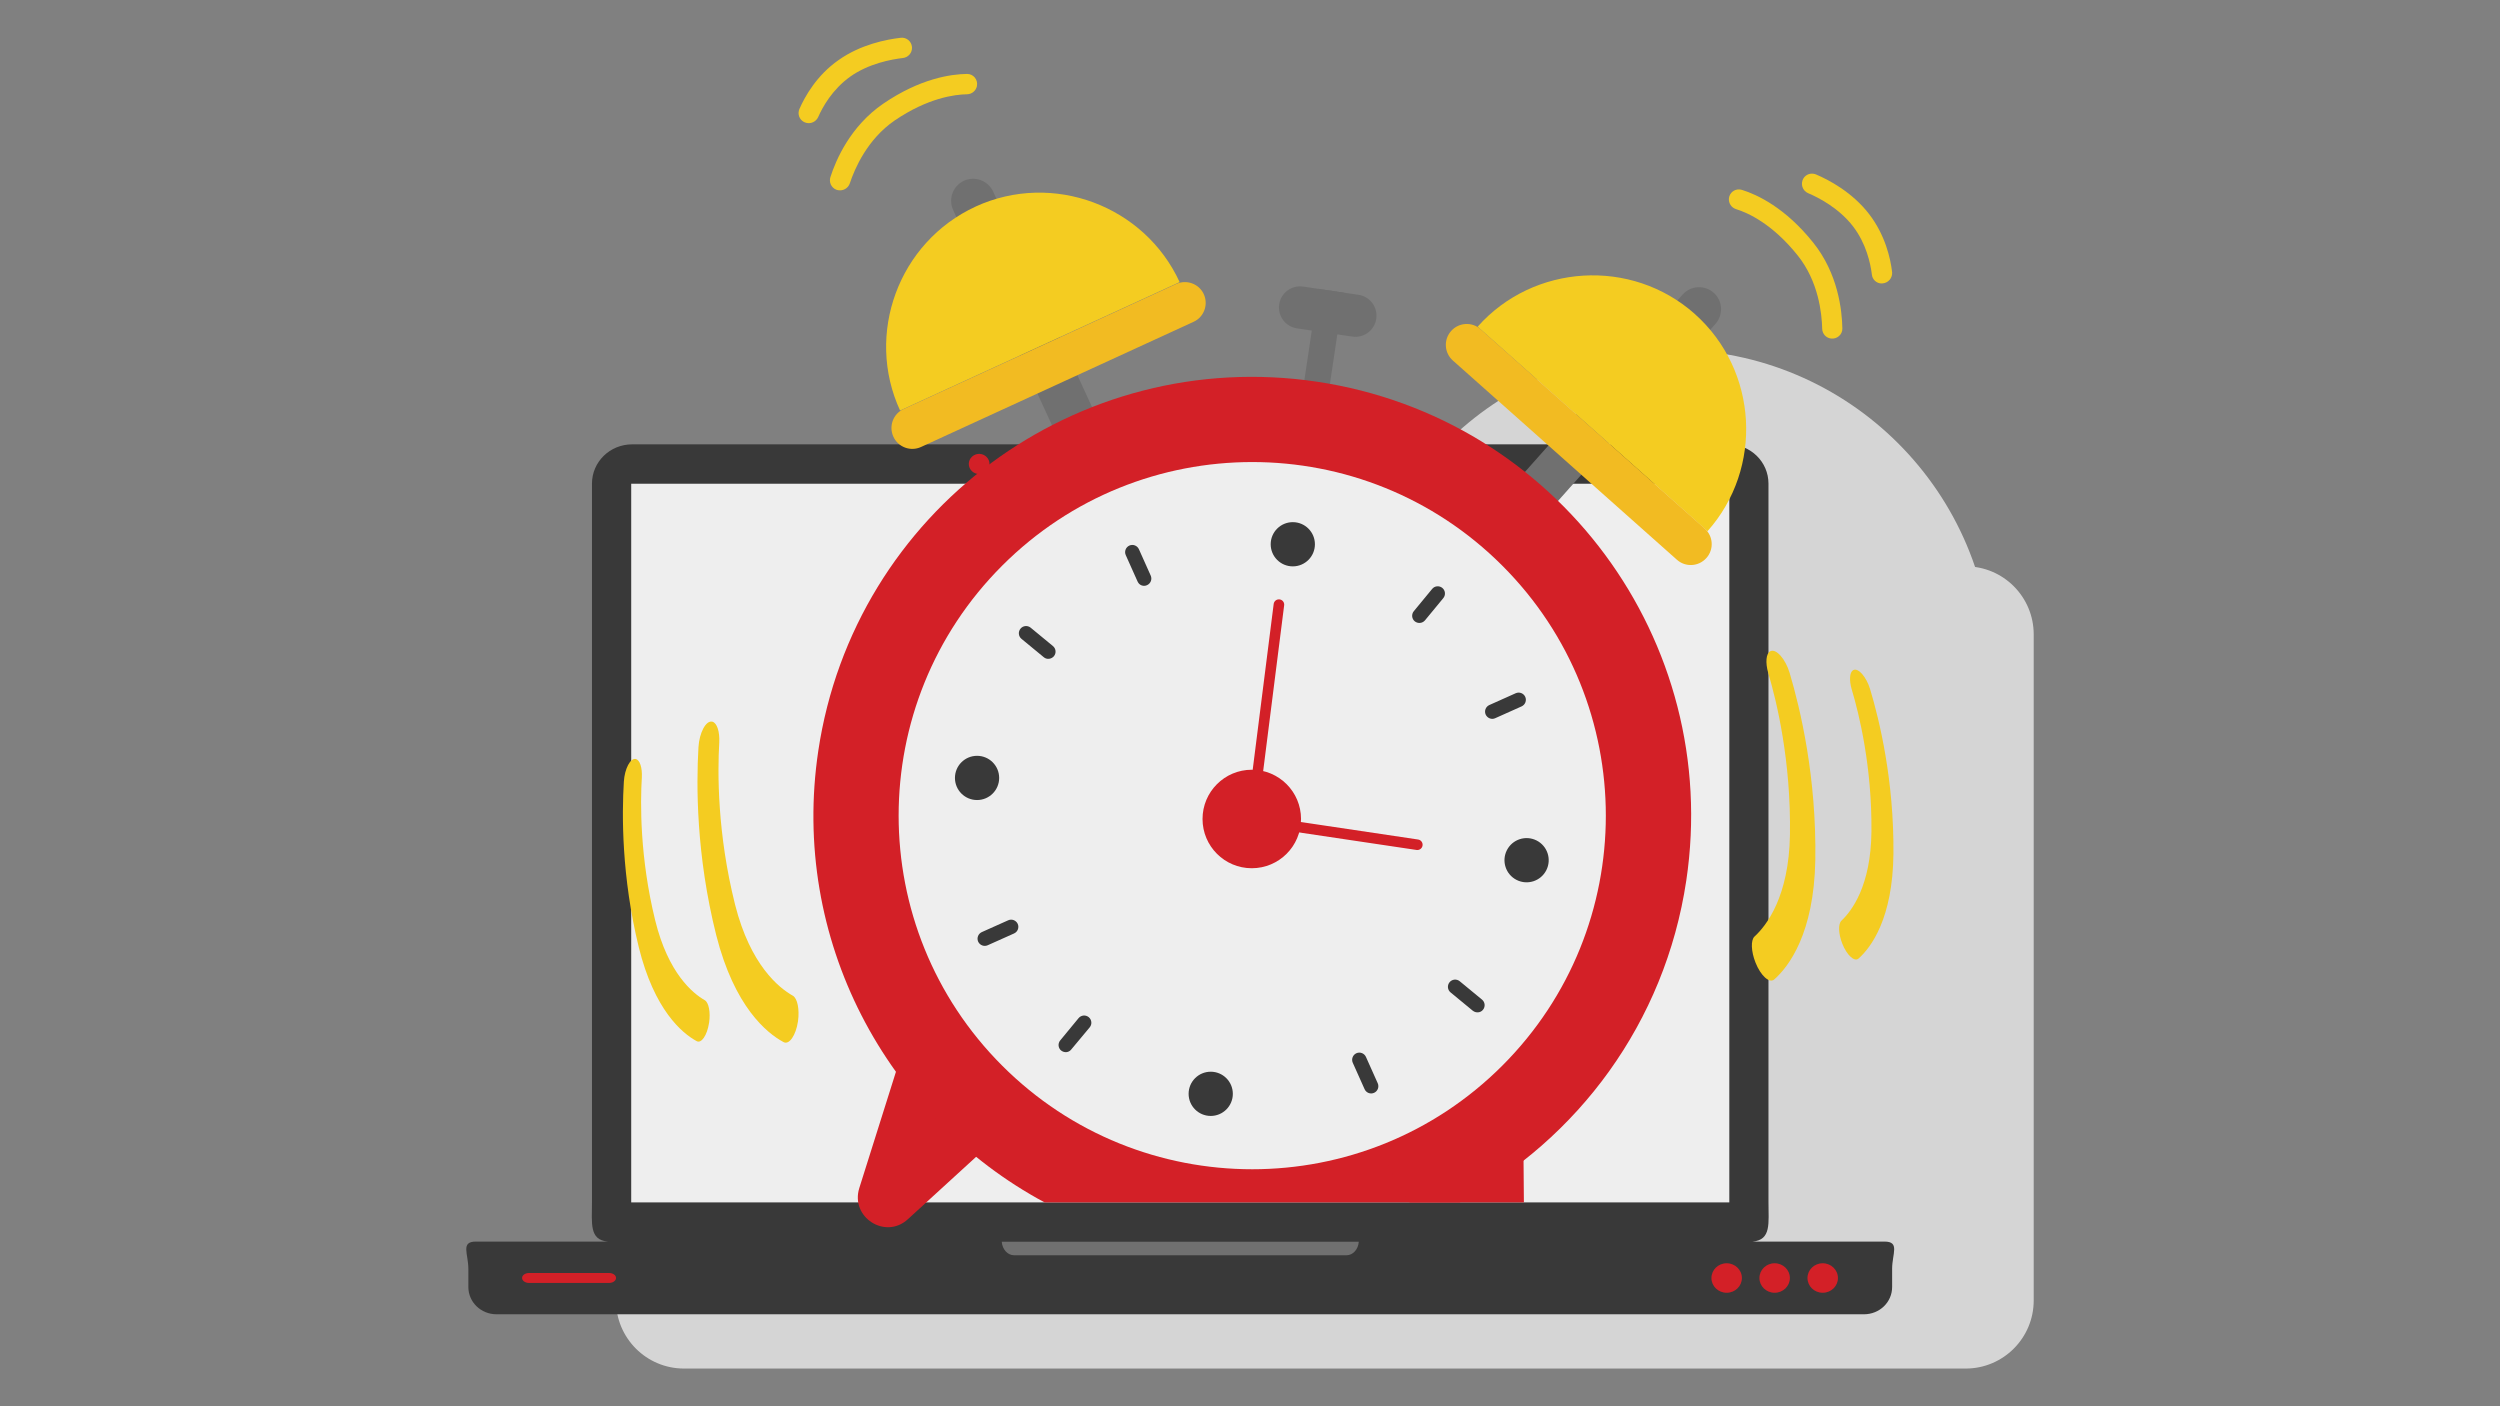<?xml version="1.0" encoding="UTF-8"?>
<svg id="Layer_1" data-name="Layer 1" xmlns="http://www.w3.org/2000/svg" viewBox="0 0 632 355.5">
  <rect x="0" y="0" width="632" height="355.5" fill="#808080" stroke="none"/>
  <defs>
    <style>
      .cls-1 {
        fill: none;
        stroke: #d32027;
        stroke-linecap: round;
        stroke-miterlimit: 10;
        stroke-width: 2.67px;
      }

      .cls-2 {
        fill: #393939;
      }

      .cls-3 {
        fill: #707070;
      }

      .cls-4 {
        fill: #d32027;
      }

      .cls-5 {
        fill: #f2bb22;
      }

      .cls-6 {
        fill: #d5d5d5;
      }

      .cls-7 {
        fill: #eee;
      }

      .cls-8 {
        fill: #f4cc21;
      }
    </style>
  </defs>
  <path class="cls-6" d="M496.92,345.97H172.92c-9.5,0-17.19-7.69-17.2-17.19h0V160.37c0-9.5,7.69-17.19,17.19-17.2H496.92c9.5,0,17.19,7.69,17.2,17.19h0v168.4c0,9.5-7.7,17.21-17.2,17.21Z"/>
  <circle class="cls-6" cx="422.68" cy="169.27" r="80.87"/>
  <rect class="cls-4" x="123.84" y="317.33" width="345.53" height="12.25"/>
  <rect class="cls-3" x="244.91" y="308.3" width="109.27" height="13.52"/>
  <rect class="cls-4" x="221.54" y="114.74" width="46.94" height="5.12"/>
  <rect class="cls-7" x="155.74" y="119.85" width="286.88" height="188.44"/>
  <path class="cls-2" d="M159.81,112.33c-5.63,0-10.16,4.44-10.16,9.93v181.71c0,5.24-.73,9.5,4.02,9.9h-33.35c-3.96,0-1.92,3.07-1.92,6.89v4.6c0,3.82,3.18,6.89,7.12,6.89H471.21c3.96,0,7.12-3.07,7.12-6.89v-4.6c0-3.82,2.02-6.89-1.92-6.89h-33.36c4.77-.4,4.02-4.66,4.02-9.9V122.26c0-5.51-4.53-9.93-10.16-9.93H159.81Zm87.72,2.41c1.44,0,2.62,1.15,2.62,2.55-.02,1.43-1.19,2.57-2.62,2.55,0,0,0,0,0,0-1.44,0-2.62-1.15-2.62-2.55s1.18-2.55,2.62-2.55Zm-87.96,7.55H437.17v181.67H159.57V122.29Zm93.67,191.62h90.26c-.13,1.92-1.47,3.42-3.11,3.42h-84.02c-1.66,0-2.99-1.51-3.13-3.42h0Zm183.26,5.44c2.12,0,3.85,1.67,3.85,3.73s-1.72,3.73-3.85,3.73-3.85-1.67-3.85-3.73,1.72-3.73,3.85-3.73Zm12.13,0c2.12,0,3.85,1.67,3.85,3.73s-1.72,3.73-3.85,3.73-3.85-1.67-3.85-3.73,1.72-3.73,3.85-3.73Zm12.15,0c2.12,0,3.85,1.67,3.85,3.73s-1.72,3.73-3.85,3.73-3.85-1.67-3.85-3.73,1.72-3.73,3.85-3.73Zm-327.02,2.46h20.19c.99,0,1.78,.56,1.78,1.26s-.79,1.26-1.78,1.26h-20.19c-.99,0-1.78-.56-1.78-1.26s.79-1.26,1.78-1.26Z"/>
  <path class="cls-3" d="M281.11,113.92l-10.1,4.62-30.06-65.45c-1.27-2.79-.06-6.09,2.73-7.39h0c2.79-1.27,6.09-.06,7.39,2.73l30.05,65.49Z"/>
  <path class="cls-8" d="M246.65,52.22c-19.51,8.98-28.01,32.26-19.11,51.56l70.67-32.46c-8.86-19.29-32.03-28.05-51.56-19.11Z"/>
  <path class="cls-5" d="M301.74,81.35l-68.89,31.64c-2.64,1.22-5.76,.08-6.99-2.56,0-.01,0-.02-.01-.03h0c-1.22-2.64-.08-5.76,2.56-6.99,.01,0,.02,0,.03-.01l68.89-31.6c2.64-1.22,5.76-.08,6.99,2.56,0,.01,0,.02,.01,.03h0c1.19,2.62,.05,5.77-2.59,6.96Z"/>
  <path class="cls-3" d="M377.49,128.33l8.31,7.38,47.88-53.84c2.04-2.3,1.84-5.81-.45-7.86h0c-2.3-2.04-5.81-1.84-7.86,.45l-47.88,53.86Z"/>
  <path class="cls-8" d="M428.45,79.38c16.03,14.28,17.36,39.03,3.21,54.9l-58.11-51.7c14.11-15.87,38.87-17.46,54.9-3.21Z"/>
  <path class="cls-5" d="M367.28,91.14l56.64,50.36c2.16,1.94,5.49,1.75,7.43-.41,0-.01,.02-.02,.03-.03h0c1.94-2.16,1.75-5.49-.41-7.43-.01,0-.02-.02-.03-.03l-56.64-50.36c-2.16-1.94-5.49-1.75-7.43,.41,0,.01-.02,.02-.03,.03h0c-1.94,2.18-1.74,5.52,.44,7.46Z"/>
  <rect class="cls-3" x="318.49" y="85.69" width="31.25" height="6.53" transform="translate(196.75 406.25) rotate(-81.5)"/>
  <path class="cls-3" d="M323.38,76.94h0c.43-2.91,3.14-4.92,6.06-4.49,0,0,0,0,.01,0l13.98,2.08c2.91,.43,4.92,3.14,4.49,6.06h0c-.43,2.92-3.14,4.93-6.06,4.5,0,0,0,0-.01,0l-13.98-2.08c-2.91-.43-4.92-3.15-4.49-6.06,0,0,0,0,0,0Z"/>
  <path class="cls-4" d="M229.52,308.21l31.17-28.5-30.77-19.63-12.69,40.26c-2.32,7.39,6.6,13.11,12.29,7.87Z"/>
  <path class="cls-4" d="M264.06,303.96h104.99c29.76-16.01,51.86-45.36,57.24-81.35,9.06-60.6-32.72-117.05-93.32-126.11-60.6-9.06-117.05,32.72-126.11,93.32-7.11,47.57,17.13,92.6,57.2,114.14Z"/>
  <polygon class="cls-4" points="385.24 303.96 385.07 283.26 349.9 293.04 356.35 303.96 385.24 303.96"/>
  <circle class="cls-7" cx="316.57" cy="206.2" r="89.39" transform="translate(-53.09 284.24) rotate(-45)"/>
  <circle class="cls-2" cx="326.82" cy="137.59" r="5.59"/>
  <circle class="cls-2" cx="306.07" cy="276.52" r="5.59"/>
  <circle class="cls-2" cx="385.91" cy="217.44" r="5.59" transform="translate(17.24 462.98) rotate(-63.06)"/>
  <circle class="cls-2" cx="247" cy="196.66" r="5.59"/>
  <path class="cls-2" d="M357.66,157.08h0c-.78-.64-.89-1.79-.25-2.57,0,0,0,0,0,0l4.64-5.63c.64-.78,1.79-.89,2.57-.25,0,0,0,0,0,0h0c.78,.64,.89,1.79,.25,2.57,0,0,0,0,0,0l-4.64,5.63c-.65,.77-1.8,.87-2.58,.24Z"/>
  <path class="cls-2" d="M268.27,265.59h0c-.78-.64-.89-1.79-.25-2.57,0,0,0,0,0,0l4.64-5.63c.64-.78,1.79-.89,2.57-.25,0,0,0,0,0,0h0c.78,.64,.89,1.79,.25,2.57,0,0,0,0,0,0l-4.68,5.61c-.63,.8-1.75,.88-2.54,.25Z"/>
  <path class="cls-2" d="M375.58,180.65h0c-.41-.92,0-1.99,.91-2.41l6.68-2.99c.92-.41,1.99,0,2.41,.91h0c.41,.92,0,1.99-.91,2.41l-6.68,2.99c-.9,.43-1.98,0-2.41-.91Z"/>
  <path class="cls-2" d="M247.28,238.05h0c-.41-.92,0-1.99,.91-2.41l6.68-2.99c.92-.41,1.99,0,2.41,.91h0c.41,.92,0,1.99-.91,2.41l-6.68,2.99c-.92,.41-1.99,0-2.41-.91Z"/>
  <path class="cls-2" d="M372.33,255.52l-5.63-4.64c-.78-.64-.89-1.79-.25-2.57,0,0,0,0,0,0h0c.64-.78,1.79-.89,2.57-.25,0,0,0,0,0,0l5.63,4.64c.78,.64,.89,1.79,.25,2.57,0,0,0,0,0,0h0c-.63,.79-1.78,.87-2.58,.24Z"/>
  <path class="cls-2" d="M263.86,166.14l-5.63-4.64c-.78-.64-.89-1.79-.25-2.57,0,0,0,0,0,0h0c.64-.78,1.79-.89,2.57-.25,0,0,0,0,0,0l5.63,4.64c.78,.64,.89,1.79,.25,2.57,0,0,0,0,0,0h0c-.67,.78-1.83,.9-2.58,.24Z"/>
  <path class="cls-2" d="M344.97,275.35l-2.99-6.68c-.41-.92,0-1.99,.91-2.41h0c.92-.41,1.99,0,2.41,.91l2.99,6.68c.41,.92,0,1.99-.91,2.41h0c-.91,.42-1.98,.02-2.4-.89,0,0,0-.01,0-.02Z"/>
  <path class="cls-2" d="M287.58,147.01l-2.99-6.68c-.41-.92,0-1.99,.91-2.41h0c.92-.41,1.99,0,2.41,.91l2.99,6.68c.41,.92,0,1.99-.91,2.41h0c-.88,.43-1.94,.06-2.36-.82-.01-.03-.03-.06-.04-.09Z"/>
  <line class="cls-1" x1="316.45" y1="207.04" x2="323.31" y2="152.85"/>
  <line class="cls-1" x1="316.41" y1="207.3" x2="358.3" y2="213.55"/>
  <circle class="cls-4" cx="316.45" cy="207.04" r="12.45"/>
  <path class="cls-8" d="M211.87,48.09h0c-1.39-.27-2.29-1.61-2.02-3,.02-.1,.04-.19,.07-.29,1.39-4.37,5.06-12.91,13.38-18.6,9.33-6.36,17.06-7.46,21.17-7.51,1.59-.03,2.81,1.46,2.5,3.03v.04c-.24,1.17-1.25,2.02-2.45,2.07-3.22,.04-9.99,.95-18.31,6.6-6.99,4.78-10.18,12.29-11.38,15.94-.43,1.22-1.68,1.94-2.95,1.71Z"/>
  <path class="cls-8" d="M203.75,31.04h0c-1.36-.38-2.16-1.78-1.78-3.14,.03-.12,.08-.24,.13-.36,1.4-3.19,4.37-8.5,9.9-12.36,5.61-3.96,12.08-5.21,15.71-5.63,1.39-.16,2.65,.84,2.82,2.23,.01,.1,.02,.2,.02,.3v.04c0,1.29-.97,2.38-2.26,2.54-3.05,.36-8.66,1.4-13.32,4.69-4.54,3.23-7.02,7.7-8.14,10.26-.54,1.16-1.84,1.77-3.07,1.43Z"/>
  <path class="cls-8" d="M462.93,85.59c-1.28-.13-2.26-1.2-2.28-2.49-.09-3.85-.91-11.95-6.23-18.57-6.35-7.92-12.51-10.73-15.57-11.67-1.15-.37-1.89-1.49-1.78-2.7h0c.13-1.39,1.37-2.4,2.76-2.27,.18,.02,.35,.05,.52,.11,3.87,1.2,11,4.52,18.05,13.36,6.28,7.84,7.27,17.1,7.35,21.7,.03,1.48-1.3,2.69-2.82,2.53h0Z"/>
  <path class="cls-8" d="M475.68,71.66c-1.28,0-2.35-.98-2.47-2.26-.35-2.82-1.42-7.82-4.78-12.2-3.5-4.52-8.52-7.18-11.37-8.38-1.18-.53-1.79-1.85-1.42-3.09v-.04c.41-1.34,1.82-2.1,3.17-1.69,.1,.03,.19,.06,.28,.1,3.37,1.43,9.18,4.54,13.39,9.98,4.12,5.34,5.44,11.26,5.85,14.72,.12,1.45-.95,2.72-2.4,2.84-.08,0-.16,0-.24,0h0Z"/>
  <path class="cls-8" d="M201.73,258.2h0c-.53,3.57-2.24,6.03-3.65,5.24-4.26-2.27-12.43-8.95-17.01-27-5.1-20.28-5.06-38-4.5-47.53,.21-3.69,1.91-6.84,3.47-6.47h.04c1.18,.32,1.88,2.49,1.75,5.24-.44,7.47-.53,23.02,4.01,41.07,3.85,15.19,11.04,20.97,14.59,22.97,1.16,.67,1.72,3.42,1.3,6.48Z"/>
  <path class="cls-8" d="M179.25,258.57h0c-.47,3.14-1.95,5.32-3.15,4.62-3.67-1.99-10.7-7.86-14.62-23.74-4.36-17.85-4.28-33.47-3.77-41.86,.2-3.25,1.66-6.04,3.02-5.71h.03c1,.28,1.62,2.19,1.5,4.61-.4,6.57-.52,20.28,3.37,36.17,3.29,13.38,9.47,18.44,12.55,20.2,.99,.59,1.47,3.02,1.08,5.71Z"/>
  <path class="cls-8" d="M443.55,236.75c3.01-2.78,8.69-10.03,8.95-25.71,.29-18.61-3.35-33.74-5.49-40.9-.76-2.65-.56-4.92,.51-5.51h.04c1.44-.73,3.81,1.95,4.86,5.49,2.73,9.14,6.81,26.39,6.49,47.3-.33,18.63-6.76,26.99-10.38,30.18-1.19,1.08-3.42-.92-4.74-4.26h0c-1.14-2.89-1.22-5.69-.24-6.6Z"/>
  <path class="cls-8" d="M465.51,232.75c2.58-2.42,7.46-8.77,7.59-22.54,.15-16.36-3.1-29.66-5-35.98-.67-2.32-.51-4.33,.4-4.84h.03c1.24-.64,3.3,1.74,4.24,4.85,2.42,8.06,6.05,23.24,5.89,41.61-.17,16.37-5.68,23.68-8.81,26.46-1.02,.95-2.97-.83-4.13-3.78h0c-.98-2.5-1.06-4.97-.21-5.77Z"/>
</svg>